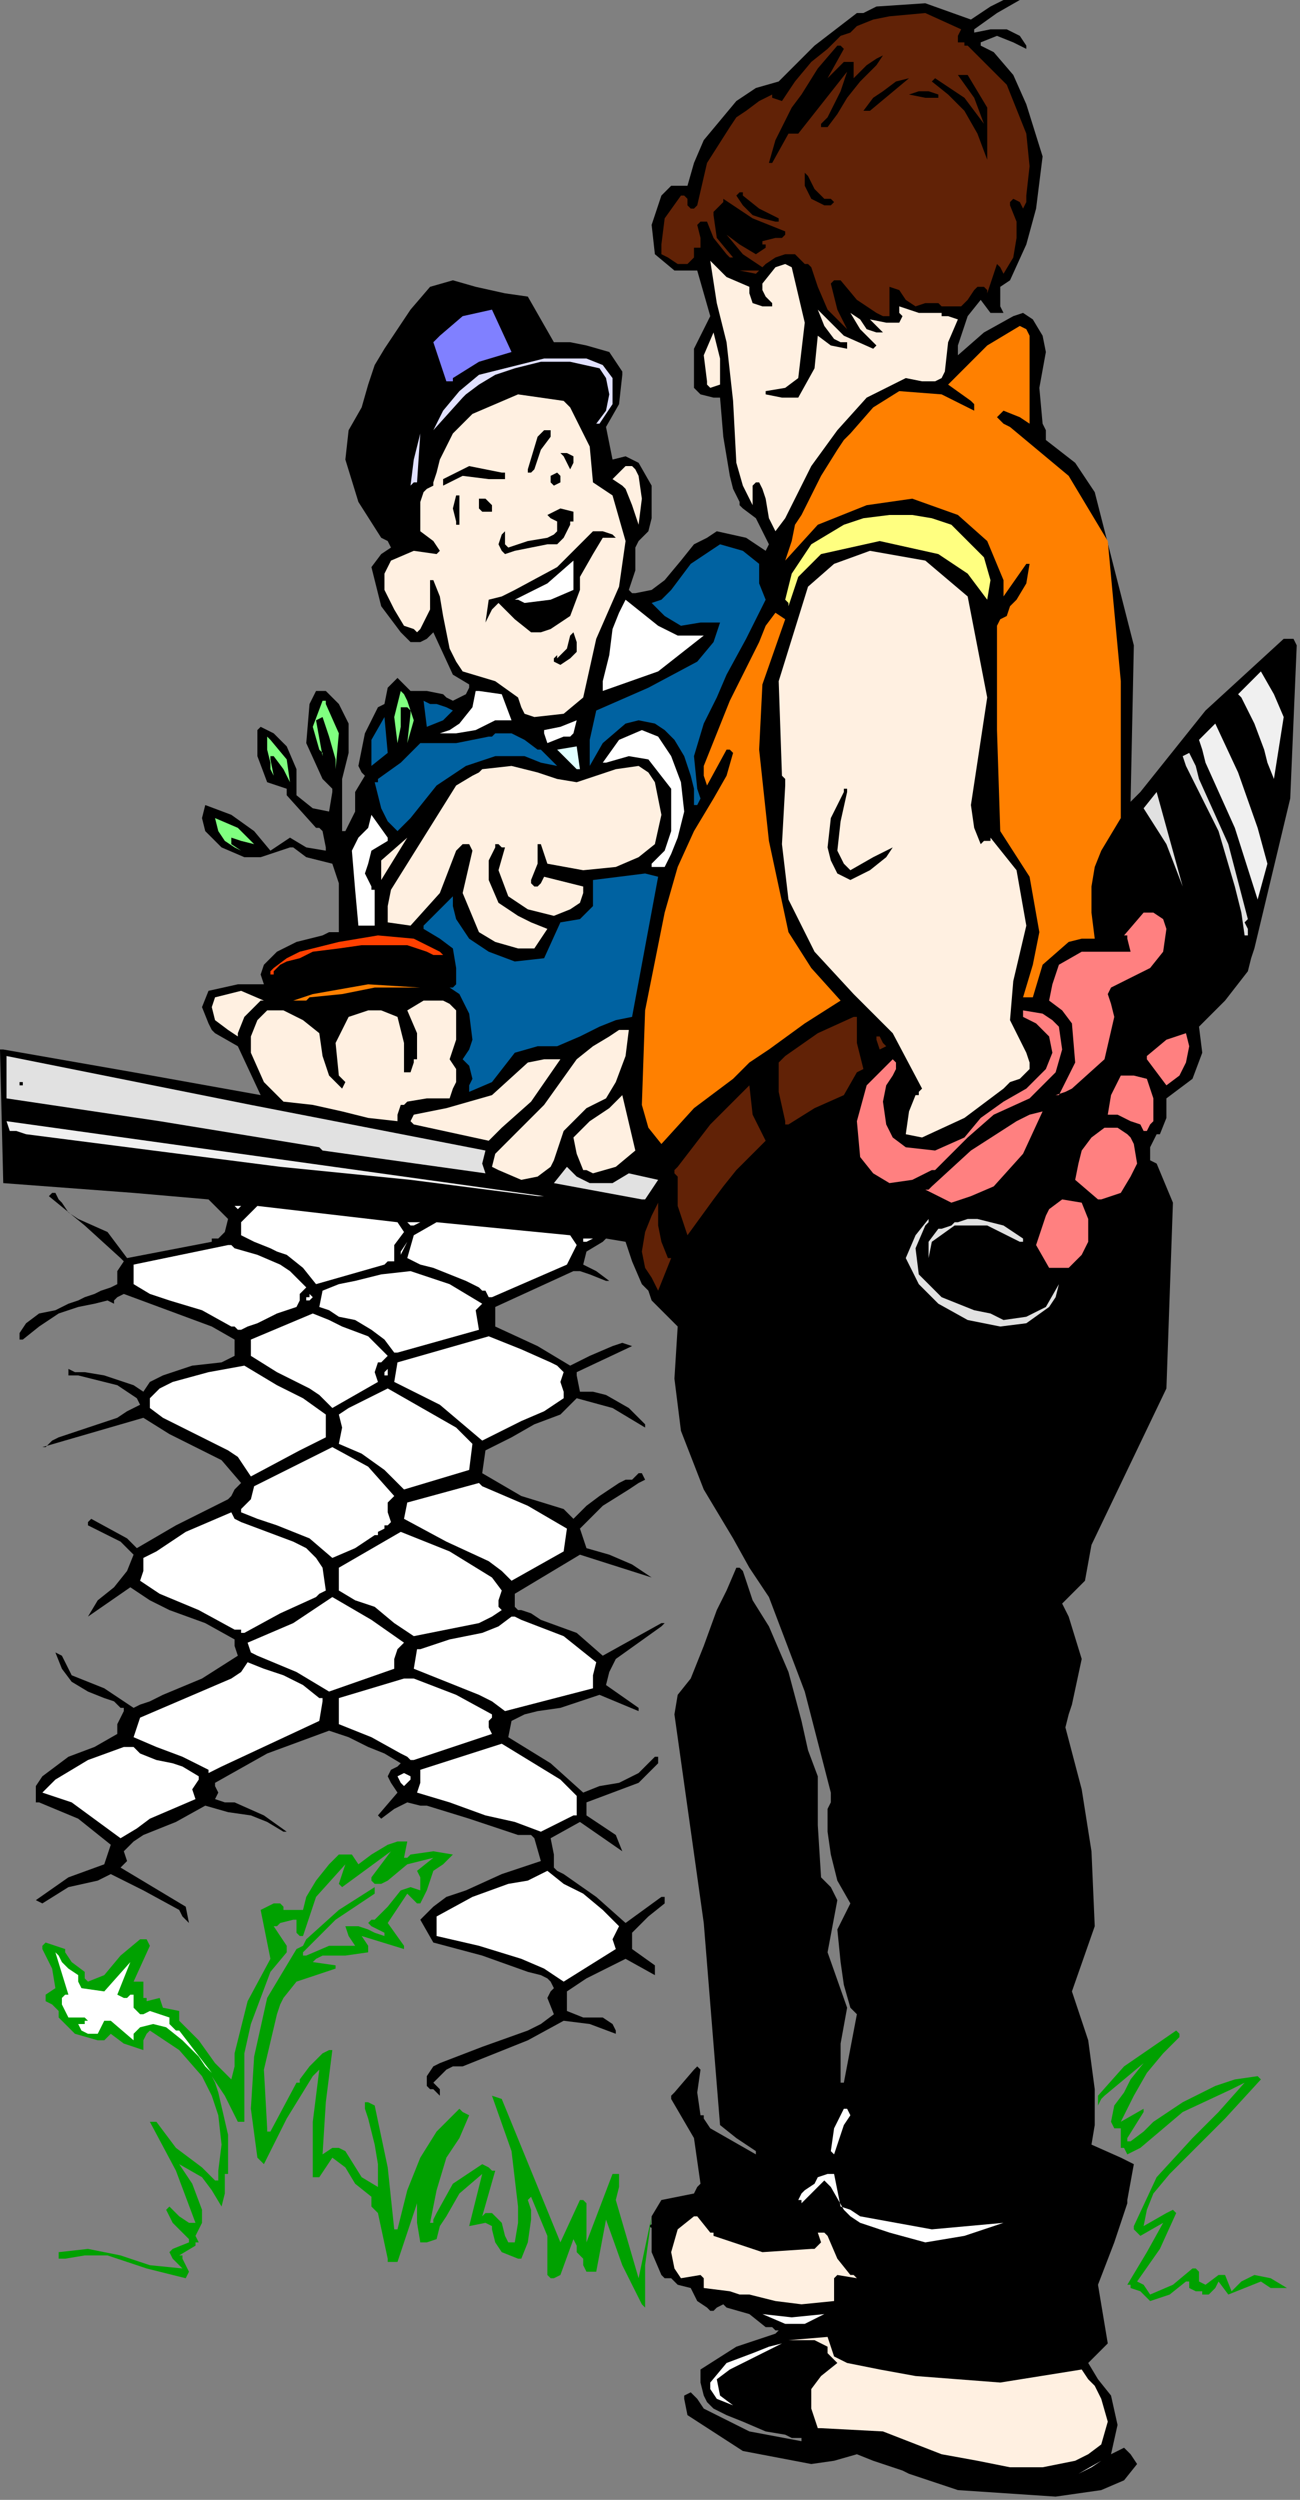 <?xml version="1.0" encoding="UTF-8" standalone="no"?>
<svg
   xmlns:dc="http://purl.org/dc/elements/1.1/"
   xmlns:cc="http://creativecommons.org/ns#"
   xmlns:rdf="http://www.w3.org/1999/02/22-rdf-syntax-ns#"
   xmlns:svg="http://www.w3.org/2000/svg"
   xmlns="http://www.w3.org/2000/svg"
   xmlns:sodipodi="http://sodipodi.sourceforge.net/DTD/sodipodi-0.dtd"
   xmlns:inkscape="http://www.inkscape.org/namespaces/inkscape"
   version="1.0"
   width="105.569mm"
   height="202.935mm"
   id="svg253"
   sodipodi:docname="LESUR041.WMF">
  <rect width="100%" height="100%" fill="#808080" stroke="none"/>
  <sodipodi:namedview
     pagecolor="#ffffff"
     bordercolor="#666666"
     borderopacity="1"
     objecttolerance="10"
     gridtolerance="10"
     guidetolerance="10"
     inkscape:pageopacity="0"
     inkscape:pageshadow="2"
     inkscape:window-width="640"
     inkscape:window-height="480"
     id="namedview255" />
  <defs
     id="defs3">
    <pattern
       id="WMFhbasepattern"
       patternUnits="userSpaceOnUse"
       width="6"
       height="6"
       x="0"
       y="0" />
  </defs>
  <path
     style="fill:none;stroke:none;"
     d="  M 0,771   L 0,771   L 0,771   L 0,771   z "
     id="path5" />
  <path
     style="fill:#000000;fill-rule:evenodd;fill-opacity:1;stroke:none;"
     d="  M 200,680   L 203,675   L 208,674   L 213,673   L 214,671   L 215,670   L 213,656   L 206,644   L 206,643   L 207,642   L 213,635   L 214,634   L 215,635   L 214,642   L 215,649   L 216,649   L 216,650   L 218,653   L 225,657   L 232,661   L 232,661   L 232,660   L 226,656   L 221,652   L 216,590   L 207,526   L 208,520   L 212,515   L 216,505   L 220,494   L 223,488   L 226,481   L 227,481   L 228,482   L 231,491   L 236,499   L 242,513   L 246,528   L 248,537   L 251,545   L 251,560   L 252,576   L 255,579   L 257,583   L 254,599   L 260,616   L 258,627   L 258,639   L 258,639   L 259,639   L 263,618   L 261,616   L 259,609   L 258,602   L 257,592   L 261,584   L 257,577   L 255,569   L 254,562   L 254,555   L 255,553   L 255,550   L 247,519   L 236,490   L 230,481   L 225,472   L 216,457   L 209,439   L 207,423   L 208,407   L 202,401   L 201,400   L 200,399   L 199,396   L 197,394   L 194,387   L 192,381   L 186,380   L 185,381   L 185,381   L 180,384   L 179,388   L 183,390   L 187,393   L 186,393   L 186,393   L 181,391   L 178,390   L 176,390   L 152,401   L 152,407   L 165,413   L 175,419   L 181,416   L 188,413   L 191,412   L 194,413   L 177,421   L 177,421   L 177,422   L 178,427   L 182,427   L 186,428   L 193,432   L 198,437   L 198,437   L 198,438   L 188,432   L 177,429   L 175,431   L 172,434   L 164,437   L 157,441   L 153,443   L 149,445   L 148,452   L 160,459   L 173,463   L 176,466   L 180,462   L 184,459   L 187,457   L 190,455   L 192,454   L 194,454   L 196,452   L 197,452   L 198,454   L 196,455   L 193,457   L 185,462   L 178,469   L 180,475   L 187,477   L 194,480   L 197,482   L 200,484   L 178,477   L 158,489   L 158,491   L 158,493   L 159,494   L 160,494   L 163,495   L 166,497   L 177,501   L 185,508   L 203,498   L 204,498   L 203,499   L 196,504   L 189,509   L 187,513   L 186,517   L 196,524   L 196,524   L 196,525   L 184,520   L 181,521   L 178,522   L 172,524   L 165,525   L 161,526   L 157,528   L 156,533   L 169,541   L 179,550   L 184,548   L 190,547   L 196,544   L 201,539   L 202,539   L 202,540   L 202,540   L 202,541   L 202,541   L 202,541   L 199,544   L 196,547   L 188,550   L 180,553   L 180,556   L 180,557   L 189,563   L 191,568   L 178,559   L 169,564   L 170,569   L 170,573   L 171,574   L 173,575   L 183,582   L 192,590   L 203,582   L 204,582   L 204,583   L 204,584   L 204,584   L 199,588   L 194,593   L 194,597   L 194,598   L 201,603   L 201,605   L 201,606   L 192,601   L 180,607   L 174,611   L 174,617   L 179,619   L 185,619   L 188,621   L 189,623   L 189,623   L 189,624   L 181,621   L 173,620   L 162,626   L 152,630   L 142,634   L 139,634   L 137,635   L 135,637   L 133,639   L 134,640   L 135,641   L 135,641   L 135,642   L 135,643   L 134,642   L 133,641   L 132,641   L 131,640   L 131,637   L 133,634   L 135,633   L 148,628   L 162,623   L 166,621   L 170,618   L 168,613   L 169,611   L 170,610   L 170,610   L 170,610   L 169,608   L 168,607   L 166,606   L 162,605   L 148,600   L 133,596   L 129,589   L 133,585   L 137,582   L 140,581   L 143,580   L 154,575   L 166,571   L 164,564   L 163,563   L 159,563   L 156,562   L 144,558   L 131,554   L 129,554   L 125,553   L 121,555   L 117,558   L 116,557   L 122,550   L 120,547   L 119,545   L 120,543   L 122,542   L 123,541   L 118,538   L 113,536   L 107,533   L 101,531   L 82,538   L 66,547   L 66,547   L 66,548   L 67,550   L 66,552   L 69,553   L 72,553   L 81,557   L 88,562   L 88,562   L 87,562   L 82,559   L 77,557   L 70,556   L 63,554   L 54,559   L 44,563   L 41,565   L 38,568   L 39,571   L 37,573   L 47,579   L 57,585   L 58,590   L 56,588   L 55,586   L 44,580   L 34,575   L 32,576   L 30,577   L 21,579   L 13,584   L 11,583   L 21,576   L 32,572   L 33,569   L 34,566   L 24,558   L 12,553   L 11,553   L 11,552   L 11,548   L 13,545   L 17,542   L 21,539   L 29,536   L 36,532   L 36,529   L 37,527   L 38,525   L 38,524   L 37,524   L 35,522   L 32,521   L 27,519   L 22,516   L 19,512   L 17,507   L 19,508   L 22,514   L 32,518   L 41,524   L 43,523   L 46,522   L 48,521   L 50,520   L 62,515   L 73,508   L 72,505   L 72,504   L 72,503   L 63,498   L 52,494   L 46,491   L 40,487   L 27,496   L 30,491   L 35,487   L 39,482   L 41,477   L 39,475   L 37,473   L 27,468   L 27,467   L 28,466   L 39,472   L 41,474   L 42,475   L 54,468   L 70,460   L 71,459   L 72,457   L 73,456   L 74,455   L 68,448   L 60,444   L 52,440   L 44,435   L 13,444   L 14,444   L 14,444   L 16,442   L 18,441   L 27,438   L 36,435   L 39,433   L 43,431   L 42,429   L 36,425   L 28,423   L 24,422   L 21,422   L 21,421   L 20,421   L 21,421   L 21,420   L 23,421   L 26,421   L 32,422   L 38,424   L 41,425   L 44,427   L 46,424   L 50,422   L 59,419   L 68,418   L 70,417   L 72,416   L 72,411   L 65,407   L 38,397   L 36,398   L 35,399   L 35,400   L 33,399   L 29,400   L 24,401   L 21,402   L 18,403   L 12,407   L 7,411   L 6,411   L 6,411   L 6,410   L 6,409   L 8,406   L 12,403   L 17,402   L 21,400   L 24,399   L 26,398   L 29,397   L 31,396   L 34,395   L 36,394   L 36,390   L 38,387   L 37,386   L 37,386   L 26,376   L 15,367   L 16,366   L 16,366   L 17,366   L 17,366   L 18,368   L 19,369   L 21,372   L 24,374   L 33,378   L 39,386   L 65,381   L 65,381   L 65,380   L 66,380   L 67,380   L 67,380   L 68,379   L 69,378   L 70,374   L 66,370   L 66,370   L 65,369   L 65,369   L 64,368   L 41,366   L 1,363   L 0,322   L 0,322   L 1,322   L 41,329   L 80,336   L 73,321   L 66,317   L 65,316   L 64,314   L 62,309   L 64,304   L 73,302   L 81,302   L 80,299   L 81,296   L 85,292   L 91,289   L 95,288   L 99,287   L 101,286   L 104,286   L 104,278   L 104,271   L 103,268   L 102,265   L 94,263   L 90,260   L 89,260   L 89,260   L 80,263   L 80,263   L 80,263   L 77,263   L 75,263   L 68,260   L 63,255   L 62,251   L 63,247   L 71,250   L 78,255   L 83,261   L 89,257   L 94,260   L 100,261   L 100,260   L 100,260   L 99,255   L 98,254   L 97,254   L 88,244   L 88,243   L 88,242   L 85,241   L 82,240   L 79,232   L 79,224   L 79,224   L 80,223   L 84,225   L 88,229   L 91,236   L 91,244   L 96,248   L 101,249   L 102,243   L 102,242   L 101,241   L 100,240   L 99,239   L 94,228   L 95,216   L 96,214   L 97,212   L 98,212   L 100,212   L 104,216   L 107,222   L 107,231   L 105,239   L 105,255   L 105,255   L 106,255   L 109,249   L 109,243   L 112,238   L 111,237   L 110,235   L 112,225   L 116,217   L 118,216   L 118,216   L 119,211   L 122,208   L 122,208   L 122,208   L 126,212   L 131,212   L 136,213   L 137,214   L 139,215   L 143,213   L 144,211   L 144,210   L 144,210   L 139,207   L 133,194   L 131,196   L 129,197   L 126,197   L 125,196   L 123,194   L 117,186   L 114,174   L 117,170   L 120,168   L 119,166   L 117,165   L 110,154   L 106,141   L 107,132   L 111,125   L 113,118   L 115,112   L 118,107   L 122,101   L 124,98   L 126,95   L 132,88   L 139,86   L 146,88   L 155,90   L 162,91   L 170,105   L 175,105   L 180,106   L 187,108   L 191,114   L 191,114   L 191,115   L 190,124   L 186,131   L 187,136   L 188,141   L 192,140   L 196,142   L 200,149   L 200,159   L 199,163   L 196,166   L 195,168   L 195,175   L 193,181   L 194,182   L 195,182   L 200,181   L 204,178   L 209,172   L 213,167   L 217,165   L 220,163   L 229,165   L 235,169   L 236,167   L 232,159   L 228,156   L 227,155   L 227,154   L 225,150   L 224,146   L 222,134   L 221,122   L 220,122   L 219,122   L 215,121   L 213,119   L 213,107   L 218,97   L 214,83   L 207,83   L 201,78   L 200,69   L 203,60   L 206,57   L 211,57   L 213,50   L 216,43   L 221,37   L 226,31   L 232,27   L 239,25   L 250,14   L 263,4   L 264,4   L 265,4   L 267,3   L 269,2   L 284,1   L 298,6   L 301,4   L 304,2   L 308,0   L 313,0   L 306,4   L 299,9   L 299,10   L 299,10   L 304,9   L 309,9   L 313,11   L 315,14   L 315,15   L 315,15   L 313,14   L 311,13   L 306,11   L 301,13   L 301,13   L 301,14   L 303,15   L 305,16   L 311,23   L 315,32   L 320,48   L 318,64   L 315,75   L 310,86   L 307,88   L 307,88   L 307,89   L 307,94   L 308,96   L 308,96   L 307,96   L 304,96   L 301,92   L 301,92   L 301,92   L 297,97   L 295,103   L 294,106   L 294,109   L 302,102   L 311,97   L 314,96   L 317,98   L 320,103   L 321,108   L 319,119   L 320,130   L 321,132   L 321,135   L 330,142   L 336,151   L 348,198   L 347,246   L 350,243   L 370,218   L 394,196   L 397,196   L 398,198   L 396,245   L 385,291   L 384,294   L 383,298   L 376,307   L 368,315   L 369,323   L 366,331   L 358,337   L 358,343   L 356,348   L 355,348   L 355,348   L 353,352   L 353,356   L 355,357   L 360,369   L 358,426   L 335,474   L 333,485   L 326,492   L 327,494   L 328,496   L 332,509   L 329,523   L 328,526   L 327,530   L 332,549   L 335,568   L 336,591   L 329,611   L 334,626   L 336,641   L 336,643   L 336,645   L 336,652   L 335,658   L 344,662   L 346,663   L 348,664   L 346,675   L 346,675   L 346,676   L 342,688   L 337,701   L 340,719   L 334,725   L 337,730   L 341,735   L 343,744   L 341,753   L 345,751   L 347,753   L 349,756   L 345,761   L 338,764   L 324,766   L 309,765   L 294,764   L 279,759   L 277,758   L 274,757   L 268,755   L 263,753   L 256,755   L 249,756   L 228,752   L 211,741   L 210,736   L 210,735   L 212,734   L 214,736   L 216,739   L 230,746   L 246,749   L 246,748   L 245,748   L 243,748   L 241,747   L 235,746   L 228,743   L 223,741   L 219,739   L 217,737   L 216,735   L 215,731   L 215,727   L 226,720   L 238,716   L 239,715   L 238,715   L 237,714   L 235,714   L 230,710   L 223,708   L 222,707   L 220,708   L 220,708   L 219,709   L 218,709   L 217,708   L 214,706   L 213,704   L 212,702   L 208,701   L 206,699   L 204,699   L 203,698   L 200,691   L 200,680  z "
     id="path7" />
  <path
     style="fill:#00a100;fill-rule:evenodd;fill-opacity:1;stroke:none;"
     d="  M 200,680   L 198,695   L 198,707   L 198,707   L 198,708   L 197,707   L 197,707   L 191,695   L 186,681   L 186,681   L 186,681   L 183,697   L 181,697   L 180,697   L 179,695   L 179,694   L 179,693   L 179,693   L 177,691   L 177,689   L 176,687   L 172,698   L 170,699   L 169,699   L 168,698   L 168,686   L 163,674   L 163,674   L 162,675   L 163,678   L 163,681   L 162,688   L 160,693   L 159,693   L 159,693   L 154,691   L 152,688   L 151,684   L 151,683   L 149,682   L 144,683   L 146,675   L 148,667   L 141,673   L 137,680   L 135,683   L 134,687   L 131,688   L 129,688   L 128,682   L 128,676   L 124,688   L 122,694   L 120,694   L 119,694   L 119,693   L 116,679   L 115,678   L 114,677   L 114,674   L 109,670   L 106,665   L 102,662   L 98,668   L 97,668   L 96,668   L 96,651   L 98,635   L 97,636   L 96,637   L 88,650   L 81,664   L 80,663   L 79,662   L 77,647   L 78,631   L 82,613   L 91,598   L 93,597   L 94,595   L 104,586   L 115,579   L 115,580   L 116,580   L 115,580   L 115,581   L 103,589   L 93,599   L 93,600   L 94,600   L 101,597   L 109,597   L 109,597   L 109,597   L 107,594   L 106,591   L 106,591   L 107,591   L 110,591   L 113,592   L 115,593   L 118,594   L 118,593   L 118,593   L 114,591   L 113,590   L 113,590   L 114,589   L 114,589   L 115,589   L 116,588   L 119,585   L 123,580   L 126,579   L 129,580   L 129,577   L 129,576   L 128,574   L 133,570   L 125,572   L 119,577   L 117,578   L 115,578   L 114,577   L 114,576   L 120,568   L 105,579   L 104,578   L 104,578   L 106,572   L 106,572   L 106,572   L 97,582   L 93,594   L 92,594   L 91,593   L 91,590   L 91,589   L 90,589   L 86,590   L 85,591   L 84,591   L 88,597   L 88,598   L 88,599   L 83,605   L 80,613   L 77,621   L 75,630   L 75,641   L 75,651   L 74,651   L 73,651   L 69,643   L 65,637   L 65,637   L 65,637   L 66,639   L 67,642   L 70,655   L 70,667   L 69,667   L 69,668   L 69,673   L 68,677   L 68,677   L 68,677   L 65,672   L 62,668   L 55,664   L 59,670   L 62,678   L 62,682   L 60,686   L 61,688   L 60,688   L 60,689   L 55,692   L 56,692   L 56,693   L 57,695   L 58,697   L 57,699   L 45,696   L 33,692   L 26,692   L 20,693   L 19,693   L 18,693   L 18,691   L 27,690   L 37,692   L 46,695   L 56,696   L 56,696   L 56,696   L 55,695   L 55,695   L 53,693   L 52,691   L 53,690   L 58,688   L 58,687   L 58,687   L 57,686   L 57,686   L 53,682   L 51,678   L 52,677   L 52,677   L 55,680   L 58,682   L 60,682   L 60,682   L 54,666   L 46,651   L 46,651   L 46,651   L 47,651   L 48,651   L 54,659   L 62,665   L 64,667   L 66,669   L 67,669   L 67,669   L 67,666   L 68,658   L 67,649   L 65,643   L 62,637   L 55,629   L 46,623   L 45,624   L 44,626   L 44,627   L 44,628   L 44,628   L 44,629   L 38,627   L 34,624   L 33,625   L 32,626   L 30,626   L 23,624   L 18,619   L 18,617   L 16,615   L 14,614   L 14,613   L 14,612   L 17,610   L 16,604   L 13,598   L 13,597   L 14,596   L 20,598   L 20,598   L 20,599   L 22,602   L 26,605   L 26,607   L 27,608   L 32,606   L 37,600   L 43,595   L 45,595   L 46,597   L 41,608   L 42,608   L 44,608   L 44,613   L 45,613   L 45,614   L 49,613   L 50,616   L 55,617   L 55,620   L 58,623   L 61,626   L 66,633   L 71,638   L 72,634   L 72,630   L 76,614   L 83,601   L 80,586   L 82,585   L 84,584   L 85,584   L 86,584   L 87,585   L 87,586   L 88,586   L 93,586   L 94,582   L 97,577   L 101,572   L 104,569   L 108,569   L 110,572   L 114,569   L 119,566   L 122,565   L 125,565   L 124,570   L 125,570   L 126,569   L 133,568   L 139,569   L 136,572   L 133,574   L 132,577   L 131,580   L 130,582   L 129,584   L 128,584   L 127,583   L 126,582   L 125,581   L 119,590   L 124,597   L 124,598   L 124,598   L 111,594   L 111,594   L 111,594   L 113,597   L 113,598   L 113,599   L 106,600   L 99,600   L 97,601   L 96,602   L 103,603   L 103,604   L 97,606   L 91,608   L 87,613   L 86,615   L 85,618   L 81,635   L 82,653   L 82,654   L 83,654   L 91,639   L 92,639   L 92,638   L 95,634   L 99,630   L 101,629   L 102,629   L 100,645   L 99,661   L 102,659   L 104,659   L 106,660   L 111,668   L 116,671   L 116,671   L 116,670   L 116,664   L 115,658   L 114,654   L 113,650   L 112,647   L 112,645   L 113,645   L 113,645   L 115,646   L 119,665   L 121,684   L 121,684   L 122,684   L 125,672   L 129,662   L 134,654   L 141,647   L 142,648   L 144,649   L 141,656   L 137,662   L 134,672   L 132,682   L 132,682   L 133,682   L 133,681   L 134,679   L 139,670   L 148,664   L 150,665   L 151,666   L 152,666   L 152,666   L 148,680   L 149,679   L 150,679   L 150,679   L 151,679   L 154,682   L 155,686   L 156,688   L 157,688   L 157,688   L 158,688   L 159,682   L 159,677   L 157,660   L 151,643   L 154,644   L 172,688   L 178,675   L 179,675   L 179,675   L 180,676   L 180,677   L 180,688   L 180,688   L 180,688   L 188,667   L 189,667   L 190,667   L 190,669   L 190,670   L 190,671   L 190,671   L 189,675   L 196,699   L 200,680  z "
     id="path9" />
  <path
     style="fill:none;stroke:#000000;stroke-width:1px;stroke-linecap:round;stroke-linejoin:round;stroke-miterlimit:4;stroke-dasharray:none;stroke-opacity:1;"
     d="  M 200,683   L 200,683   L 200,683  "
     id="path11" />
  <path
     style="fill:#00a100;fill-rule:evenodd;fill-opacity:1;stroke:none;"
     d="  M 346,661   L 345,659   L 344,659   L 344,658   L 344,653   L 342,653   L 341,651   L 342,646   L 345,642   L 347,638   L 351,633   L 345,638   L 339,643   L 338,644   L 337,646   L 337,643   L 345,634   L 361,623   L 362,624   L 362,625   L 357,630   L 352,636   L 348,643   L 344,651   L 351,647   L 351,647   L 351,648   L 351,648   L 351,648   L 346,656   L 346,657   L 347,657   L 351,654   L 354,651   L 363,645   L 373,640   L 379,638   L 386,637   L 387,638   L 376,650   L 364,662   L 359,667   L 354,673   L 352,678   L 351,683   L 358,679   L 360,678   L 361,679   L 356,690   L 349,700   L 351,701   L 353,704   L 360,701   L 366,696   L 367,696   L 368,697   L 368,700   L 370,701   L 374,698   L 375,698   L 376,698   L 378,703   L 381,700   L 385,698   L 390,699   L 395,702   L 395,702   L 394,702   L 390,702   L 387,700   L 382,702   L 377,704   L 374,700   L 373,702   L 371,704   L 369,704   L 369,703   L 369,703   L 367,703   L 365,702   L 365,700   L 364,700   L 364,700   L 359,704   L 353,706   L 352,705   L 350,703   L 347,702   L 347,701   L 346,701   L 352,691   L 357,682   L 350,686   L 348,684   L 348,684   L 348,683   L 355,668   L 366,656   L 374,648   L 382,639   L 380,640   L 378,641   L 363,648   L 350,659   L 348,660   L 346,661  z "
     id="path13" />
  <path
     style="fill:#ffffff;fill-rule:evenodd;fill-opacity:1;stroke:none;"
     d="  M 331,759   L 335,757   L 338,755   L 331,759   L 331,759  z "
     id="path15" />
  <path
     style="fill:#fff0e1;fill-rule:evenodd;fill-opacity:1;stroke:none;"
     d="  M 310,757   L 320,757   L 330,755   L 334,753   L 338,750   L 340,743   L 338,736   L 337,734   L 336,732   L 334,730   L 332,727   L 307,731   L 281,729   L 270,727   L 260,725   L 258,724   L 256,723   L 255,720   L 254,717   L 242,718   L 250,718   L 252,719   L 254,720   L 254,722   L 257,725   L 257,725   L 257,725   L 252,729   L 249,733   L 249,739   L 251,745   L 252,745   L 252,745   L 271,746   L 289,753   L 300,755   L 310,757  z "
     id="path17" />
  <path
     style="fill:#ffffff;fill-rule:evenodd;fill-opacity:1;stroke:none;"
     d="  M 281,754   L 273,751   L 281,754  z "
     id="path19" />
  <path
     style="fill:#ffffff;fill-rule:evenodd;fill-opacity:1;stroke:none;"
     d="  M 225,738   L 221,735   L 220,730   L 224,727   L 228,725   L 234,722   L 240,719   L 236,720   L 231,722   L 223,725   L 218,731   L 218,732   L 218,733   L 220,736   L 225,738  z "
     id="path21" />
  <path
     style="fill:#ffffff;fill-rule:evenodd;fill-opacity:1;stroke:none;"
     d="  M 241,713   L 247,713   L 253,710   L 243,711   L 234,710   L 241,713  z "
     id="path23" />
  <path
     style="fill:#fff0e1;fill-rule:evenodd;fill-opacity:1;stroke:none;"
     d="  M 246,707   L 256,706   L 256,700   L 256,699   L 257,698   L 263,699   L 262,698   L 261,698   L 257,693   L 254,686   L 253,685   L 251,685   L 252,688   L 251,689   L 250,690   L 249,690   L 249,690   L 234,691   L 219,686   L 219,685   L 218,685   L 214,680   L 214,680   L 213,680   L 208,684   L 206,691   L 207,696   L 209,699   L 215,698   L 216,699   L 216,700   L 216,701   L 216,702   L 224,703   L 227,704   L 230,704   L 238,706   L 246,707  z "
     id="path25" />
  <path
     style="fill:#ffffff;fill-rule:evenodd;fill-opacity:1;stroke:none;"
     d="  M 284,688   L 296,686   L 308,682   L 286,684   L 264,680   L 261,678   L 258,677   L 256,667   L 254,667   L 251,668   L 250,670   L 247,672   L 246,673   L 245,675   L 246,675   L 246,676   L 253,669   L 254,670   L 255,671   L 259,678   L 261,680   L 264,682   L 273,685   L 284,688  z "
     id="path27" />
  <path
     style="fill:#ffffff;fill-rule:evenodd;fill-opacity:1;stroke:none;"
     d="  M 129,675   L 132,665   L 129,675  z "
     id="path29" />
  <path
     style="fill:#ffffff;fill-rule:evenodd;fill-opacity:1;stroke:none;"
     d="  M 256,661   L 257,658   L 258,655   L 259,652   L 261,649   L 260,647   L 259,647   L 259,647   L 256,653   L 255,660   L 256,661   L 256,661  z "
     id="path31" />
  <path
     style="fill:#ffffff;fill-rule:evenodd;fill-opacity:1;stroke:none;"
     d="  M 65,636   L 55,623   L 54,623   L 54,623   L 53,622   L 52,621   L 52,619   L 46,617   L 44,618   L 44,618   L 43,618   L 42,617   L 41,616   L 41,612   L 40,612   L 39,613   L 38,613   L 36,612   L 40,602   L 32,611   L 25,610   L 24,608   L 24,606   L 21,604   L 19,602   L 18,600   L 17,599   L 17,599   L 17,599   L 21,612   L 20,612   L 20,612   L 19,613   L 19,615   L 21,619   L 26,619   L 26,619   L 27,620   L 26,620   L 26,621   L 25,621   L 24,621   L 25,623   L 27,624   L 29,624   L 30,624   L 32,620   L 33,620   L 34,620   L 41,626   L 41,624   L 43,622   L 47,621   L 51,622   L 56,626   L 61,631   L 63,634   L 65,636   L 65,636  z "
     id="path33" />
  <path
     style="fill:#ffffff;fill-rule:evenodd;fill-opacity:1;stroke:none;"
     d="  M 173,608   L 189,598   L 188,595   L 190,591   L 190,591   L 190,591   L 185,586   L 179,581   L 173,578   L 168,574   L 162,577   L 156,578   L 145,582   L 134,588   L 134,591   L 134,593   L 134,593   L 134,594   L 147,597   L 160,601   L 167,604   L 173,608  z "
     id="path35" />
  <path
     style="fill:#ffffff;fill-rule:evenodd;fill-opacity:1;stroke:none;"
     d="  M 37,564   L 42,561   L 46,558   L 53,555   L 60,552   L 59,549   L 61,546   L 61,546   L 61,545   L 56,542   L 53,541   L 48,540   L 43,538   L 41,536   L 38,536   L 27,540   L 17,546   L 15,548   L 13,550   L 22,553   L 37,564   L 37,564  z "
     id="path37" />
  <path
     style="fill:#ffffff;fill-rule:evenodd;fill-opacity:1;stroke:none;"
     d="  M 166,562   L 176,557   L 176,557   L 177,557   L 177,551   L 172,546   L 154,535   L 129,543   L 129,547   L 128,550   L 138,553   L 149,557   L 158,559   L 166,562  z "
     id="path39" />
  <path
     style="fill:#ffffff;fill-rule:evenodd;fill-opacity:1;stroke:none;"
     d="  M 124,548   L 125,547   L 126,546   L 126,545   L 124,544   L 122,545   L 123,547   L 124,548   L 124,548   L 124,548  z "
     id="path41" />
  <path
     style="fill:#ffffff;fill-rule:evenodd;fill-opacity:1;stroke:none;"
     d="  M 64,544   L 66,543   L 68,542   L 83,535   L 98,528   L 99,522   L 99,521   L 98,521   L 93,517   L 87,514   L 81,512   L 76,510   L 74,513   L 71,515   L 64,518   L 57,521   L 50,524   L 43,527   L 41,533   L 48,536   L 56,539   L 60,541   L 64,543   L 64,543   L 64,544  z "
     id="path43" />
  <path
     style="fill:#ffffff;fill-rule:evenodd;fill-opacity:1;stroke:none;"
     d="  M 127,540   L 151,532   L 150,530   L 150,528   L 151,527   L 151,526   L 140,520   L 127,515   L 125,515   L 124,515   L 104,521   L 104,529   L 114,533   L 123,538   L 125,539   L 126,540   L 126,540   L 127,540  z "
     id="path45" />
  <path
     style="fill:#ffffff;fill-rule:evenodd;fill-opacity:1;stroke:none;"
     d="  M 153,530   L 153,530   L 153,529   L 153,530   L 153,530   L 153,530  z "
     id="path47" />
  <path
     style="fill:#ffffff;fill-rule:evenodd;fill-opacity:1;stroke:none;"
     d="  M 155,525   L 182,518   L 182,514   L 183,510   L 173,502   L 160,497   L 158,496   L 157,496   L 153,499   L 148,501   L 138,503   L 129,506   L 128,506   L 128,506   L 127,512   L 137,516   L 147,520   L 151,522   L 155,525   L 155,525  z "
     id="path49" />
  <path
     style="fill:#ffffff;fill-rule:evenodd;fill-opacity:1;stroke:none;"
     d="  M 101,519   L 121,512   L 121,509   L 122,506   L 123,505   L 124,504   L 114,497   L 102,490   L 90,498   L 76,504   L 77,507   L 79,508   L 91,513   L 101,519  z "
     id="path51" />
  <path
     style="fill:#ffffff;fill-rule:evenodd;fill-opacity:1;stroke:none;"
     d="  M 185,515   L 185,514   L 185,514   L 185,514   L 185,515  z "
     id="path53" />
  <path
     style="fill:#ffffff;fill-rule:evenodd;fill-opacity:1;stroke:none;"
     d="  M 124,509   L 124,509   L 124,509   L 124,509   L 124,509  z "
     id="path55" />
  <path
     style="fill:#ffffff;fill-rule:evenodd;fill-opacity:1;stroke:none;"
     d="  M 127,502   L 137,500   L 147,498   L 151,496   L 154,494   L 154,494   L 153,493   L 153,491   L 154,488   L 151,484   L 138,476   L 128,472   L 123,470   L 104,481   L 104,488   L 109,491   L 115,493   L 121,498   L 127,502  z "
     id="path57" />
  <path
     style="fill:#ffffff;fill-rule:evenodd;fill-opacity:1;stroke:none;"
     d="  M 74,501   L 74,501   L 75,501   L 86,495   L 97,490   L 98,489   L 100,488   L 99,481   L 97,478   L 94,475   L 90,473   L 82,470   L 74,467   L 72,466   L 71,464   L 64,467   L 57,470   L 54,472   L 51,474   L 48,476   L 44,478   L 44,482   L 43,485   L 46,487   L 49,489   L 61,494   L 72,500   L 74,500   L 74,501  z "
     id="path59" />
  <path
     style="fill:#ffffff;fill-rule:evenodd;fill-opacity:1;stroke:none;"
     d="  M 157,485   L 173,476   L 174,469   L 162,462   L 148,456   L 147,455   L 147,455   L 125,461   L 124,466   L 137,473   L 150,479   L 154,482   L 157,485  z "
     id="path61" />
  <path
     style="fill:#ffffff;fill-rule:evenodd;fill-opacity:1;stroke:none;"
     d="  M 102,478   L 109,475   L 115,471   L 116,471   L 116,470   L 118,469   L 118,468   L 119,468   L 120,467   L 120,467   L 119,464   L 119,461   L 120,460   L 121,459   L 113,450   L 102,444   L 78,456   L 77,460   L 74,463   L 74,463   L 74,464   L 79,466   L 85,468   L 95,472   L 102,478   L 102,478  z "
     id="path63" />
  <path
     style="fill:#ffffff;fill-rule:evenodd;fill-opacity:1;stroke:none;"
     d="  M 122,463   L 122,463   L 122,462   L 122,463   L 122,463  z "
     id="path65" />
  <path
     style="fill:#ffffff;fill-rule:evenodd;fill-opacity:1;stroke:none;"
     d="  M 124,457   L 144,451   L 145,443   L 140,438   L 119,426   L 107,432   L 104,434   L 105,438   L 104,443   L 111,446   L 118,451   L 121,454   L 124,457   L 124,457   L 124,457  z "
     id="path67" />
  <path
     style="fill:#ffffff;fill-rule:evenodd;fill-opacity:1;stroke:none;"
     d="  M 77,453   L 92,445   L 100,441   L 100,434   L 93,429   L 85,425   L 80,422   L 75,419   L 64,421   L 53,424   L 49,426   L 46,429   L 46,431   L 46,432   L 50,435   L 54,437   L 60,440   L 66,443   L 70,445   L 73,447   L 75,450   L 77,453   L 77,453   L 77,453  z "
     id="path69" />
  <path
     style="fill:#ffffff;fill-rule:evenodd;fill-opacity:1;stroke:none;"
     d="  M 148,442   L 154,439   L 160,436   L 167,433   L 173,429   L 173,428   L 173,427   L 172,424   L 173,421   L 171,419   L 169,418   L 160,414   L 150,410   L 122,418   L 121,424   L 135,431   L 148,442   L 148,442  z "
     id="path71" />
  <path
     style="fill:#ffffff;fill-rule:evenodd;fill-opacity:1;stroke:none;"
     d="  M 102,439   L 102,438   L 102,438   L 102,438   L 102,439  z "
     id="path73" />
  <path
     style="fill:#ffffff;fill-rule:evenodd;fill-opacity:1;stroke:none;"
     d="  M 102,432   L 116,424   L 115,421   L 116,418   L 117,418   L 118,417   L 118,417   L 119,416   L 113,410   L 105,407   L 101,405   L 96,403   L 77,411   L 77,416   L 85,421   L 95,426   L 98,428   L 100,430   L 102,432   L 102,432  z "
     id="path75" />
  <path
     style="fill:#ffffff;fill-rule:evenodd;fill-opacity:1;stroke:none;"
     d="  M 119,422   L 119,420   L 118,421   L 118,422   L 119,422  z "
     id="path77" />
  <path
     style="fill:#ffffff;fill-rule:evenodd;fill-opacity:1;stroke:none;"
     d="  M 122,415   L 147,408   L 146,402   L 148,400   L 148,400   L 148,400   L 138,394   L 126,390   L 117,391   L 109,393   L 104,394   L 99,396   L 98,401   L 101,402   L 104,404   L 109,405   L 114,408   L 118,411   L 121,415   L 121,415   L 122,415  z "
     id="path79" />
  <path
     style="fill:#ffffff;fill-rule:evenodd;fill-opacity:1;stroke:none;"
     d="  M 74,408   L 76,407   L 79,406   L 85,403   L 91,401   L 92,399   L 92,397   L 93,396   L 94,395   L 92,393   L 89,390   L 86,388   L 79,385   L 72,383   L 71,382   L 70,382   L 41,388   L 41,394   L 46,397   L 52,399   L 62,402   L 71,407   L 72,407   L 73,408   L 74,408  z "
     id="path81" />
  <path
     style="fill:#e1e1e1;fill-rule:evenodd;fill-opacity:1;stroke:none;"
     d="  M 307,407   L 315,406   L 322,401   L 324,398   L 325,394   L 321,401   L 315,404   L 308,405   L 304,403   L 299,402   L 289,398   L 282,391   L 281,383   L 284,376   L 285,375   L 285,374   L 281,379   L 278,386   L 282,394   L 288,400   L 297,405   L 307,407  z "
     id="path83" />
  <path
     style="fill:#ffffff;fill-rule:evenodd;fill-opacity:1;stroke:none;"
     d="  M 150,405   L 150,403   L 150,404   L 150,405   L 150,405   L 150,406   L 150,405  z "
     id="path85" />
  <path
     style="fill:#ffffff;fill-rule:evenodd;fill-opacity:1;stroke:none;"
     d="  M 95,399   L 95,399   L 96,398   L 96,398   L 95,397   L 95,398   L 94,398   L 94,399   L 95,399   L 95,399   L 95,399  z "
     id="path87" />
  <path
     style="fill:#ffffff;fill-rule:evenodd;fill-opacity:1;stroke:none;"
     d="  M 151,398   L 174,388   L 177,382   L 175,379   L 134,375   L 127,379   L 125,386   L 129,388   L 133,389   L 138,391   L 143,393   L 145,394   L 147,395   L 148,396   L 149,396   L 150,398   L 151,398   L 151,398  z "
     id="path89" />
  <path
     style="fill:#612206;fill-rule:evenodd;fill-opacity:1;stroke:none;"
     d="  M 202,396   L 206,386   L 206,386   L 205,386   L 203,381   L 202,376   L 202,373   L 202,369   L 200,373   L 198,378   L 197,384   L 198,389   L 200,392   L 202,396   L 202,396  z "
     id="path91" />
  <path
     style="fill:#ffffff;fill-rule:evenodd;fill-opacity:1;stroke:none;"
     d="  M 97,394   L 118,388   L 119,387   L 121,387   L 121,382   L 124,378   L 122,375   L 79,370   L 74,375   L 74,379   L 78,381   L 83,383   L 85,384   L 88,385   L 93,389   L 97,394  z "
     id="path93" />
  <path
     style="fill:#ff8080;fill-rule:evenodd;fill-opacity:1;stroke:none;"
     d="  M 323,389   L 326,389   L 328,389   L 332,385   L 334,381   L 334,374   L 332,369   L 326,368   L 322,371   L 321,373   L 320,376   L 319,379   L 318,382   L 322,389   L 323,389   L 323,389  z "
     id="path95" />
  <path
     style="fill:#e1e1e1;fill-rule:evenodd;fill-opacity:1;stroke:none;"
     d="  M 285,386   L 286,381   L 293,376   L 303,376   L 309,379   L 313,381   L 313,381   L 313,381   L 314,381   L 314,380   L 308,376   L 300,374   L 297,374   L 294,375   L 293,375   L 292,376   L 289,377   L 289,377   L 288,377   L 285,381   L 285,386  z "
     id="path97" />
  <path
     style="fill:#ffffff;fill-rule:evenodd;fill-opacity:1;stroke:none;"
     d="  M 123,385   L 124,383   L 125,381   L 123,384   L 123,384   L 123,385  z "
     id="path99" />
  <path
     style="fill:#ffffff;fill-rule:evenodd;fill-opacity:1;stroke:none;"
     d="  M 180,381   L 182,380   L 180,380   L 179,380   L 179,380   L 179,381   L 180,381   L 180,381  z "
     id="path101" />
  <path
     style="fill:#612206;fill-rule:evenodd;fill-opacity:1;stroke:none;"
     d="  M 211,379   L 219,368   L 222,364   L 226,359   L 228,357   L 235,350   L 231,342   L 230,333   L 218,345   L 208,358   L 207,359   L 207,360   L 207,360   L 208,361   L 208,370   L 211,379  z "
     id="path103" />
  <path
     style="fill:#ffffff;fill-rule:evenodd;fill-opacity:1;stroke:none;"
     d="  M 127,376   L 129,375   L 127,375   L 125,375   L 126,376   L 127,376  z "
     id="path105" />
  <path
     style="fill:#ffffff;fill-rule:evenodd;fill-opacity:1;stroke:none;"
     d="  M 73,371   L 74,370   L 71,370   L 72,370   L 73,371  z "
     id="path107" />
  <path
     style="fill:#ff8080;fill-rule:evenodd;fill-opacity:1;stroke:none;"
     d="  M 292,369   L 298,367   L 305,364   L 314,354   L 320,341   L 316,342   L 312,344   L 298,353   L 286,364   L 285,365   L 284,365   L 286,366   L 292,369  z "
     id="path109" />
  <path
     style="fill:#ff8080;fill-rule:evenodd;fill-opacity:1;stroke:none;"
     d="  M 338,368   L 344,366   L 347,361   L 349,357   L 348,351   L 347,349   L 346,348   L 343,346   L 339,346   L 335,349   L 332,353   L 331,357   L 330,362   L 337,368   L 337,368   L 338,368  z "
     id="path111" />
  <path
     style="fill:#ffffff;fill-rule:evenodd;fill-opacity:1;stroke:none;"
     d="  M 173,368   L 173,368   L 174,368   L 173,368   L 173,368  z "
     id="path113" />
  <path
     style="fill:#e1e1e1;fill-rule:evenodd;fill-opacity:1;stroke:none;"
     d="  M 197,368   L 197,368   L 198,368   L 202,362   L 193,360   L 188,363   L 181,363   L 177,361   L 174,358   L 174,358   L 174,358   L 170,363   L 170,363   L 170,363   L 197,368  z "
     id="path115" />
  <path
     style="fill:#ffffff;fill-rule:evenodd;fill-opacity:1;stroke:none;"
     d="  M 169,367   L 171,367   L 169,367  z "
     id="path117" />
  <path
     style="fill:#f0f0f0;fill-rule:evenodd;fill-opacity:1;stroke:none;"
     d="  M 165,367   L 167,367   L 2,344   L 3,347   L 5,347   L 8,348   L 47,353   L 86,358   L 126,362   L 165,367  z "
     id="path119" />
  <path
     style="fill:#ff8080;fill-rule:evenodd;fill-opacity:1;stroke:none;"
     d="  M 273,363   L 280,362   L 286,359   L 287,359   L 288,358   L 288,358   L 288,358   L 289,357   L 289,357   L 297,349   L 305,342   L 316,337   L 324,329   L 326,322   L 325,315   L 324,314   L 323,313   L 320,311   L 314,310   L 314,311   L 314,312   L 318,314   L 322,318   L 323,323   L 321,328   L 315,334   L 308,338   L 301,343   L 296,349   L 287,353   L 278,352   L 274,349   L 272,345   L 271,338   L 272,333   L 274,330   L 275,328   L 275,326   L 274,325   L 266,333   L 263,344   L 264,355   L 268,360   L 273,363  z "
     id="path121" />
  <path
     style="fill:#fff0e1;fill-rule:evenodd;fill-opacity:1;stroke:none;"
     d="  M 160,362   L 165,361   L 169,358   L 170,356   L 173,347   L 180,340   L 186,337   L 189,332   L 192,324   L 193,316   L 190,316   L 187,318   L 182,321   L 177,325   L 167,339   L 154,352   L 152,354   L 151,358   L 153,359   L 160,362  z "
     id="path123" />
  <path
     style="fill:#e1e1e1;fill-rule:evenodd;fill-opacity:1;stroke:none;"
     d="  M 149,360   L 148,357   L 149,353   L 77,339   L 2,324   L 2,337   L 49,344   L 98,352   L 99,353   L 99,353   L 149,360  z "
     id="path125" />
  <path
     style="fill:#fff0e1;fill-rule:evenodd;fill-opacity:1;stroke:none;"
     d="  M 182,360   L 189,358   L 195,353   L 191,336   L 187,340   L 181,344   L 176,349   L 177,354   L 179,359   L 180,359   L 180,359   L 182,360  z "
     id="path127" />
  <path
     style="fill:#ff8000;fill-rule:evenodd;fill-opacity:1;stroke:none;"
     d="  M 203,351   L 213,340   L 225,331   L 230,326   L 236,322   L 247,314   L 258,307   L 249,297   L 242,286   L 236,258   L 233,230   L 234,210   L 241,190   L 238,188   L 235,192   L 233,197   L 224,215   L 216,235   L 216,238   L 217,241   L 223,230   L 223,230   L 224,230   L 225,231   L 223,238   L 219,245   L 213,255   L 208,266   L 206,273   L 204,280   L 198,310   L 197,339   L 199,346   L 203,351   L 203,351  z "
     id="path129" />
  <path
     style="fill:#fff0e1;fill-rule:evenodd;fill-opacity:1;stroke:none;"
     d="  M 150,350   L 154,346   L 163,338   L 172,325   L 167,325   L 162,326   L 151,336   L 137,340   L 132,341   L 127,342   L 126,344   L 127,345   L 150,350  z "
     id="path131" />
  <path
     style="fill:#fff0e1;fill-rule:evenodd;fill-opacity:1;stroke:none;"
     d="  M 283,349   L 296,343   L 308,334   L 310,332   L 313,331   L 315,329   L 316,328   L 316,326   L 315,323   L 310,313   L 311,301   L 315,284   L 312,267   L 308,262   L 304,257   L 304,257   L 304,258   L 302,258   L 301,259   L 299,254   L 298,247   L 303,214   L 297,183   L 284,172   L 267,169   L 256,173   L 248,180   L 239,209   L 240,238   L 241,239   L 241,241   L 240,259   L 242,276   L 250,292   L 262,305   L 274,317   L 283,334   L 282,335   L 282,336   L 282,336   L 281,336   L 279,341   L 278,348   L 283,349  z "
     id="path133" />
  <path
     style="fill:#ff8080;fill-rule:evenodd;fill-opacity:1;stroke:none;"
     d="  M 352,347   L 353,345   L 354,344   L 354,337   L 352,331   L 348,330   L 344,330   L 341,336   L 340,342   L 343,342   L 347,344   L 350,345   L 351,347   L 351,347   L 352,347  z "
     id="path135" />
  <path
     style="fill:#612206;fill-rule:evenodd;fill-opacity:1;stroke:none;"
     d="  M 242,345   L 250,340   L 259,336   L 263,329   L 265,328   L 263,320   L 263,312   L 262,312   L 262,312   L 251,317   L 241,324   L 240,325   L 239,326   L 239,335   L 241,344   L 241,345   L 241,345   L 241,345   L 242,345  z "
     id="path137" />
  <path
     style="fill:#fff0e1;fill-rule:evenodd;fill-opacity:1;stroke:none;"
     d="  M 122,344   L 122,344   L 122,342   L 123,339   L 124,339   L 125,338   L 131,337   L 138,337   L 139,334   L 140,332   L 140,328   L 138,325   L 140,319   L 140,312   L 140,310   L 138,308   L 136,307   L 130,307   L 125,310   L 128,317   L 128,325   L 127,325   L 127,326   L 126,329   L 125,329   L 125,329   L 124,329   L 124,328   L 124,320   L 122,312   L 117,310   L 113,310   L 110,311   L 107,312   L 103,320   L 104,330   L 105,331   L 106,332   L 105,334   L 103,332   L 101,330   L 99,324   L 98,317   L 93,313   L 87,310   L 82,310   L 79,313   L 77,318   L 77,323   L 81,332   L 87,338   L 96,339   L 105,341   L 113,343   L 122,344  z "
     id="path139" />
  <path
     style="fill:#ff8080;fill-rule:evenodd;fill-opacity:1;stroke:none;"
     d="  M 324,336   L 327,335   L 329,334   L 339,325   L 342,312   L 341,308   L 340,305   L 341,303   L 353,297   L 357,292   L 358,285   L 357,282   L 354,280   L 352,280   L 351,280   L 345,287   L 346,287   L 346,288   L 347,292   L 344,292   L 340,292   L 332,292   L 325,296   L 323,302   L 322,307   L 326,310   L 329,314   L 330,326   L 325,336   L 325,336   L 324,336   L 324,336  z "
     id="path141" />
  <path
     style="fill:#0062a1;fill-rule:evenodd;fill-opacity:1;stroke:none;"
     d="  M 144,335   L 151,332   L 158,323   L 165,321   L 171,321   L 178,318   L 184,315   L 189,313   L 194,312   L 202,269   L 198,268   L 182,270   L 182,274   L 182,278   L 178,282   L 172,283   L 167,294   L 158,295   L 150,292   L 144,288   L 140,282   L 139,278   L 139,275   L 130,284   L 130,285   L 130,285   L 135,288   L 139,291   L 140,297   L 140,302   L 139,303   L 138,303   L 141,305   L 144,311   L 145,319   L 144,322   L 142,325   L 144,327   L 145,331   L 144,333   L 144,335   L 144,335   L 144,335  z "
     id="path143" />
  <path
     style="fill:#000000;fill-rule:evenodd;fill-opacity:1;stroke:none;"
     d="  M 7,333   L 7,333   L 7,332   L 7,332   L 6,332   L 6,332   L 6,333   L 7,333  z "
     id="path145" />
  <path
     style="fill:#ff8080;fill-rule:evenodd;fill-opacity:1;stroke:none;"
     d="  M 358,333   L 362,330   L 364,326   L 365,321   L 364,317   L 358,319   L 352,324   L 352,325   L 352,325   L 355,329   L 358,333  z "
     id="path147" />
  <path
     style="fill:#612206;fill-rule:evenodd;fill-opacity:1;stroke:none;"
     d="  M 270,322   L 272,321   L 271,320   L 270,318   L 269,318   L 269,319   L 270,322   L 270,322   L 270,322  z "
     id="path149" />
  <path
     style="fill:#fff0e1;fill-rule:evenodd;fill-opacity:1;stroke:none;"
     d="  M 73,317   L 75,312   L 79,308   L 80,307   L 81,307   L 74,304   L 66,306   L 65,309   L 66,313   L 70,316   L 73,318   L 73,317  z "
     id="path151" />
  <path
     style="fill:#ff8000;fill-rule:evenodd;fill-opacity:1;stroke:none;"
     d="  M 93,307   L 94,307   L 95,306   L 105,305   L 115,303   L 122,303   L 129,303   L 113,302   L 96,305   L 93,306   L 90,307   L 92,307   L 93,307  z "
     id="path153" />
  <path
     style="fill:#ff8000;fill-rule:evenodd;fill-opacity:1;stroke:none;"
     d="  M 315,306   L 317,306   L 320,296   L 328,289   L 332,288   L 336,288   L 335,280   L 335,272   L 336,266   L 338,261   L 341,256   L 344,251   L 344,209   L 340,166   L 328,146   L 310,131   L 308,130   L 306,128   L 307,127   L 308,126   L 313,128   L 316,130   L 316,117   L 316,103   L 315,101   L 313,100   L 303,106   L 294,115   L 292,117   L 291,118   L 298,123   L 299,124   L 299,126   L 289,121   L 276,120   L 268,125   L 261,133   L 259,135   L 257,138   L 252,146   L 248,154   L 246,158   L 244,161   L 243,166   L 241,172   L 251,161   L 266,155   L 280,153   L 294,158   L 303,166   L 308,178   L 308,180   L 308,182   L 308,183   L 308,183   L 315,173   L 315,173   L 316,173   L 315,179   L 312,184   L 310,186   L 309,189   L 307,190   L 306,192   L 306,224   L 307,255   L 316,269   L 319,286   L 317,296   L 314,306   L 315,306   L 315,306  z "
     id="path155" />
  <path
     style="fill:#fff0e1;fill-rule:evenodd;fill-opacity:1;stroke:none;"
     d="  M 84,303   L 84,301   L 84,303  z "
     id="path157" />
  <path
     style="fill:#ff4000;fill-rule:evenodd;fill-opacity:1;stroke:none;"
     d="  M 83,299   L 84,299   L 84,298   L 86,296   L 88,295   L 92,294   L 96,292   L 104,291   L 111,290   L 115,290   L 118,290   L 125,290   L 131,292   L 133,293   L 135,293   L 135,293   L 136,293   L 136,293   L 135,292   L 127,288   L 116,287   L 104,289   L 92,292   L 88,294   L 84,297   L 83,298   L 83,299  z "
     id="path159" />
  <path
     style="fill:#fff0e1;fill-rule:evenodd;fill-opacity:1;stroke:none;"
     d="  M 159,291   L 164,291   L 168,285   L 163,283   L 159,281   L 153,277   L 150,270   L 150,264   L 152,260   L 152,260   L 152,259   L 153,259   L 153,259   L 154,260   L 155,260   L 153,267   L 156,275   L 162,279   L 170,281   L 175,279   L 178,277   L 179,274   L 179,272   L 167,269   L 166,271   L 165,272   L 164,272   L 163,271   L 163,271   L 163,270   L 165,265   L 165,259   L 165,259   L 166,259   L 168,265   L 179,267   L 189,266   L 196,263   L 201,259   L 203,250   L 201,240   L 199,237   L 196,235   L 189,236   L 183,238   L 180,239   L 177,240   L 171,239   L 165,237   L 157,235   L 148,236   L 147,237   L 145,238   L 145,238   L 145,238   L 140,241   L 130,257   L 120,273   L 119,278   L 119,283   L 126,284   L 135,274   L 140,261   L 141,260   L 142,259   L 143,259   L 144,259   L 145,261   L 142,274   L 147,286   L 152,289   L 159,291  z "
     id="path161" />
  <path
     style="fill:#e1e1e1;fill-rule:evenodd;fill-opacity:1;stroke:none;"
     d="  M 383,287   L 383,285   L 382,283   L 383,282   L 377,259   L 368,239   L 367,235   L 365,231   L 363,232   L 364,235   L 366,239   L 374,255   L 379,272   L 381,280   L 382,287   L 383,287  z "
     id="path163" />
  <path
     style="fill:#ffffff;fill-rule:evenodd;fill-opacity:1;stroke:none;"
     d="  M 110,284   L 115,284   L 115,273   L 114,273   L 114,272   L 113,270   L 112,268   L 113,265   L 114,261   L 119,258   L 119,258   L 119,257   L 114,250   L 113,254   L 110,257   L 108,261   L 109,273   L 110,284   L 110,284   L 110,284  z "
     id="path165" />
  <path
     style="fill:#f0f0f0;fill-rule:evenodd;fill-opacity:1;stroke:none;"
     d="  M 386,276   L 389,265   L 386,254   L 380,237   L 373,222   L 368,227   L 369,230   L 370,234   L 379,254   L 386,276  z "
     id="path167" />
  <path
     style="fill:#e1e1e1;fill-rule:evenodd;fill-opacity:1;stroke:none;"
     d="  M 363,272   L 355,243   L 351,248   L 358,259   L 363,272  z "
     id="path169" />
  <path
     style="fill:#fff0e1;fill-rule:evenodd;fill-opacity:1;stroke:none;"
     d="  M 117,270   L 125,257   L 117,264   L 117,270  z "
     id="path171" />
  <path
     style="fill:#000000;fill-rule:evenodd;fill-opacity:1;stroke:none;"
     d="  M 261,270   L 267,267   L 272,263   L 274,260   L 268,263   L 261,267   L 259,265   L 257,261   L 258,252   L 260,243   L 260,242   L 260,242   L 259,242   L 259,243   L 255,251   L 254,260   L 255,264   L 257,268   L 259,269   L 261,270  z "
     id="path173" />
  <path
     style="fill:#ffffff;fill-rule:evenodd;fill-opacity:1;stroke:none;"
     d="  M 204,266   L 206,262   L 208,257   L 210,249   L 209,240   L 206,232   L 202,226   L 197,224   L 190,227   L 185,234   L 185,234   L 186,234   L 193,232   L 199,233   L 206,242   L 206,255   L 204,261   L 200,265   L 200,266   L 200,266   L 203,266   L 204,266   L 204,266  z "
     id="path175" />
  <path
     style="fill:#80ff80;fill-rule:evenodd;fill-opacity:1;stroke:none;"
     d="  M 74,261   L 74,261   L 71,259   L 71,258   L 71,257   L 74,258   L 78,259   L 73,254   L 66,251   L 67,255   L 69,258   L 72,260   L 74,261  z "
     id="path177" />
  <path
     style="fill:#0062a1;fill-rule:evenodd;fill-opacity:1;stroke:none;"
     d="  M 122,255   L 124,253   L 126,251   L 134,241   L 143,235   L 152,232   L 161,232   L 166,234   L 171,235   L 167,231   L 166,230   L 165,230   L 161,227   L 157,225   L 152,225   L 151,226   L 150,226   L 140,228   L 129,228   L 123,234   L 116,239   L 116,240   L 115,240   L 116,244   L 117,248   L 119,252   L 122,255   L 122,255  z "
     id="path179" />
  <path
     style="fill:#0062a1;fill-rule:evenodd;fill-opacity:1;stroke:none;"
     d="  M 214,247   L 215,245   L 214,242   L 213,232   L 216,222   L 220,214   L 223,207   L 229,196   L 235,184   L 233,179   L 233,173   L 228,169   L 221,167   L 212,173   L 206,181   L 203,184   L 200,185   L 204,189   L 209,192   L 215,191   L 221,191   L 219,197   L 214,203   L 199,211   L 183,218   L 181,227   L 181,235   L 185,228   L 192,222   L 196,221   L 201,222   L 204,224   L 207,227   L 210,232   L 212,238   L 213,242   L 213,247   L 214,247   L 214,247  z "
     id="path181" />
  <path
     style="fill:#80ff80;fill-rule:evenodd;fill-opacity:1;stroke:none;"
     d="  M 89,240   L 88,233   L 83,227   L 83,227   L 82,226   L 82,230   L 83,234   L 83,236   L 84,238   L 83,233   L 83,232   L 84,232   L 87,236   L 89,240  z "
     id="path183" />
  <path
     style="fill:#f0f0f0;fill-rule:evenodd;fill-opacity:1;stroke:none;"
     d="  M 391,239   L 394,220   L 391,213   L 387,206   L 380,213   L 381,214   L 381,214   L 385,222   L 388,230   L 389,234   L 391,239   L 391,239   L 391,240   L 391,239  z "
     id="path185" />
  <path
     style="fill:#80ff80;fill-rule:evenodd;fill-opacity:1;stroke:none;"
     d="  M 103,236   L 104,225   L 100,216   L 100,215   L 99,215   L 96,223   L 98,230   L 99,231   L 99,232   L 97,221   L 99,220   L 99,220   L 99,220   L 101,226   L 103,233   L 103,235   L 103,236  z "
     id="path187" />
  <path
     style="fill:#e1ffff;fill-rule:evenodd;fill-opacity:1;stroke:none;"
     d="  M 177,236   L 177,236   L 178,236   L 177,229   L 171,230   L 176,235   L 177,236   L 177,236   L 177,236  z "
     id="path189" />
  <path
     style="fill:#0062a1;fill-rule:evenodd;fill-opacity:1;stroke:none;"
     d="  M 114,235   L 119,231   L 118,220   L 114,227   L 114,236   L 114,235   L 114,235  z "
     id="path191" />
  <path
     style="fill:#80ff80;fill-rule:evenodd;fill-opacity:1;stroke:none;"
     d="  M 122,228   L 123,223   L 123,217   L 124,217   L 125,217   L 126,218   L 126,219   L 125,228   L 127,221   L 125,215   L 124,213   L 123,212   L 121,220   L 122,228   L 122,228  z "
     id="path193" />
  <path
     style="fill:#ffffff;fill-rule:evenodd;fill-opacity:1;stroke:none;"
     d="  M 168,228   L 173,226   L 175,226   L 176,225   L 177,221   L 172,223   L 167,224   L 167,225   L 168,228   L 168,228   L 168,228  z "
     id="path195" />
  <path
     style="fill:#ffffff;fill-rule:evenodd;fill-opacity:1;stroke:none;"
     d="  M 135,225   L 140,225   L 146,224   L 152,221   L 157,221   L 154,213   L 147,212   L 147,212   L 146,212   L 145,217   L 141,222   L 138,224   L 135,225   L 135,225  z "
     id="path197" />
  <path
     style="fill:#0062a1;fill-rule:evenodd;fill-opacity:1;stroke:none;"
     d="  M 131,223   L 136,221   L 139,218   L 137,217   L 134,216   L 132,216   L 130,215   L 131,223   L 131,223  z "
     id="path199" />
  <path
     style="fill:#fff0e1;fill-rule:evenodd;fill-opacity:1;stroke:none;"
     d="  M 164,220   L 173,219   L 179,214   L 183,196   L 190,180   L 192,166   L 188,152   L 185,150   L 182,148   L 181,137   L 176,127   L 175,125   L 173,123   L 159,121   L 145,127   L 139,133   L 135,141   L 134,145   L 133,148   L 133,149   L 131,150   L 130,151   L 129,154   L 129,158   L 129,163   L 133,166   L 135,169   L 135,169   L 134,170   L 127,169   L 120,172   L 118,176   L 118,181   L 121,187   L 124,192   L 127,193   L 128,194   L 129,193   L 132,187   L 132,178   L 132,178   L 133,178   L 135,183   L 136,189   L 137,194   L 138,199   L 140,203   L 142,206   L 152,209   L 159,214   L 160,217   L 161,219   L 164,220  z "
     id="path201" />
  <path
     style="fill:#ffffff;fill-rule:evenodd;fill-opacity:1;stroke:none;"
     d="  M 185,212   L 202,206   L 216,195   L 208,195   L 202,192   L 197,188   L 192,184   L 190,188   L 188,193   L 187,201   L 185,209   L 185,211   L 185,212   L 185,212  z "
     id="path203" />
  <path
     style="fill:#000000;fill-rule:evenodd;fill-opacity:1;stroke:none;"
     d="  M 172,204   L 175,202   L 177,200   L 177,197   L 176,194   L 176,194   L 175,195   L 174,199   L 171,202   L 171,201   L 170,202   L 170,203   L 172,204   L 172,204  z "
     id="path205" />
  <path
     style="fill:#000000;fill-rule:evenodd;fill-opacity:1;stroke:none;"
     d="  M 163,194   L 166,194   L 169,193   L 175,189   L 178,181   L 178,179   L 178,177   L 182,170   L 185,165   L 188,165   L 189,165   L 189,165   L 189,165   L 188,164   L 185,163   L 182,163   L 171,174   L 158,181   L 154,183   L 150,184   L 149,191   L 149,191   L 149,191   L 150,189   L 151,187   L 152,186   L 153,185   L 158,190   L 163,194  z "
     id="path207" />
  <path
     style="fill:#ffff80;fill-rule:evenodd;fill-opacity:1;stroke:none;"
     d="  M 242,186   L 242,186   L 245,177   L 252,170   L 270,166   L 288,170   L 297,176   L 303,184   L 304,178   L 302,171   L 297,166   L 292,161   L 286,159   L 280,158   L 273,158   L 265,159   L 262,160   L 259,161   L 249,167   L 243,176   L 242,180   L 241,184   L 242,185   L 242,186  z "
     id="path209" />
  <path
     style="fill:#ffffff;fill-rule:evenodd;fill-opacity:1;stroke:none;"
     d="  M 161,185   L 169,184   L 176,181   L 176,172   L 168,179   L 158,184   L 159,184   L 161,185  z "
     id="path211" />
  <path
     style="fill:#000000;fill-rule:evenodd;fill-opacity:1;stroke:none;"
     d="  M 155,170   L 158,169   L 163,168   L 168,167   L 170,167   L 171,167   L 173,165   L 175,161   L 175,160   L 176,160   L 176,159   L 176,157   L 172,156   L 168,158   L 169,159   L 171,160   L 171,161   L 171,163   L 170,164   L 168,165   L 162,166   L 156,168   L 156,168   L 155,167   L 155,163   L 155,163   L 154,164   L 153,167   L 154,169   L 155,170   L 155,170  z "
     id="path213" />
  <path
     style="fill:#612206;fill-rule:evenodd;fill-opacity:1;stroke:none;"
     d="  M 238,79   L 241,78   L 243,78   L 244,78   L 245,79   L 247,81   L 248,81   L 249,82   L 250,85   L 251,88   L 254,95   L 259,100   L 260,101   L 257,95   L 255,87   L 256,86   L 258,86   L 263,92   L 269,96   L 271,97   L 273,97   L 273,89   L 273,89   L 273,88   L 276,89   L 278,92   L 281,94   L 284,93   L 288,93   L 289,94   L 290,94   L 295,94   L 297,92   L 299,89   L 300,88   L 301,88   L 302,88   L 303,89   L 303,89   L 303,90   L 306,81   L 307,82   L 308,84   L 311,79   L 312,73   L 312,68   L 310,63   L 310,62   L 311,61   L 313,62   L 314,64   L 315,62   L 315,60   L 316,51   L 315,41   L 309,26   L 298,15   L 297,14   L 297,14   L 296,14   L 296,13   L 294,13   L 294,11   L 295,9   L 284,4   L 273,5   L 268,6   L 263,8   L 261,10   L 258,11   L 254,15   L 249,19   L 244,25   L 240,31   L 237,30   L 237,29   L 233,31   L 229,34   L 226,36   L 224,39   L 217,50   L 214,63   L 214,63   L 213,64   L 212,64   L 211,63   L 211,61   L 210,60   L 209,60   L 204,67   L 203,75   L 203,78   L 205,79   L 208,81   L 211,81   L 213,79   L 213,77   L 213,76   L 215,76   L 215,75   L 215,74   L 215,74   L 215,73   L 214,69   L 215,68   L 217,68   L 219,73   L 223,78   L 224,79   L 225,79   L 220,73   L 219,66   L 219,65   L 220,64   L 221,63   L 222,62   L 222,61   L 222,61   L 231,67   L 241,71   L 241,72   L 240,73   L 239,73   L 238,73   L 234,74   L 234,75   L 235,75   L 235,76   L 235,76   L 232,78   L 227,75   L 223,72   L 228,78   L 234,82   L 234,82   L 233,83   L 227,83   L 232,84   L 235,81   L 238,79  z "
     id="path215" />
  <path
     style="fill:#fff0e1;fill-rule:evenodd;fill-opacity:1;stroke:none;"
     d="  M 238,82   L 234,87   L 234,89   L 235,91   L 237,93   L 237,93   L 237,94   L 237,94   L 236,94   L 234,94   L 231,93   L 230,90   L 230,88   L 223,85   L 218,80   L 220,93   L 223,105   L 225,123   L 226,142   L 228,149   L 231,155   L 231,149   L 232,148   L 233,148   L 234,150   L 235,153   L 236,159   L 238,163   L 238,163   L 238,163   L 241,159   L 243,155   L 249,143   L 257,132   L 266,122   L 278,116   L 283,117   L 287,117   L 289,116   L 290,114   L 291,105   L 294,98   L 291,97   L 289,97   L 289,96   L 288,96   L 282,96   L 276,94   L 276,96   L 277,97   L 276,99   L 272,99   L 267,98   L 271,102   L 269,102   L 266,101   L 264,98   L 261,96   L 264,101   L 269,106   L 269,106   L 268,107   L 259,103   L 251,95   L 253,100   L 256,104   L 258,105   L 260,105   L 260,105   L 260,106   L 260,106   L 260,107   L 255,106   L 251,103   L 250,113   L 245,122   L 240,122   L 235,121   L 235,121   L 235,120   L 241,119   L 245,116   L 247,99   L 243,82   L 241,81   L 238,82  z "
     id="path217" />
  <path
     style="fill:#fff0e1;fill-rule:evenodd;fill-opacity:1;stroke:none;"
     d="  M 196,161   L 197,153   L 196,146   L 195,144   L 194,143   L 193,143   L 192,143   L 190,145   L 188,147   L 191,149   L 191,149   L 192,150   L 194,155   L 196,161  z "
     id="path219" />
  <path
     style="fill:#000000;fill-rule:evenodd;fill-opacity:1;stroke:none;"
     d="  M 141,161   L 141,160   L 141,152   L 140,152   L 140,152   L 139,156   L 140,160   L 140,161   L 140,161   L 141,161  z "
     id="path221" />
  <path
     style="fill:#000000;fill-rule:evenodd;fill-opacity:1;stroke:none;"
     d="  M 149,157   L 149,157   L 150,157   L 151,157   L 151,155   L 150,154   L 149,153   L 147,153   L 147,156   L 148,157   L 149,157  z "
     id="path223" />
  <path
     style="fill:#e1e1ff;fill-rule:evenodd;fill-opacity:1;stroke:none;"
     d="  M 126,149   L 126,149   L 126,149   L 127,148   L 128,148   L 129,133   L 127,141   L 126,149  z "
     id="path225" />
  <path
     style="fill:#000000;fill-rule:evenodd;fill-opacity:1;stroke:none;"
     d="  M 136,149   L 142,146   L 150,147   L 153,147   L 155,147   L 155,145   L 154,145   L 144,143   L 136,147   L 136,148   L 136,148   L 136,148   L 136,149   L 136,149   L 136,149  z "
     id="path227" />
  <path
     style="fill:#000000;fill-rule:evenodd;fill-opacity:1;stroke:none;"
     d="  M 170,149   L 172,148   L 172,147   L 172,146   L 171,145   L 169,146   L 169,146   L 169,148   L 170,149   L 170,149  z "
     id="path229" />
  <path
     style="fill:#000000;fill-rule:evenodd;fill-opacity:1;stroke:none;"
     d="  M 163,145   L 164,144   L 166,138   L 169,134   L 169,133   L 169,132   L 167,132   L 165,134   L 162,144   L 162,144   L 162,145   L 162,145   L 163,145  z "
     id="path231" />
  <path
     style="fill:#000000;fill-rule:evenodd;fill-opacity:1;stroke:none;"
     d="  M 175,144   L 175,144   L 176,142   L 176,140   L 174,139   L 173,139   L 173,139   L 172,139   L 173,140   L 174,142   L 175,144   L 175,144  z "
     id="path233" />
  <path
     style="fill:#e1e1ff;fill-rule:evenodd;fill-opacity:1;stroke:none;"
     d="  M 133,132   L 142,122   L 142,122   L 143,121   L 147,118   L 152,115   L 158,113   L 162,112   L 166,111   L 175,111   L 184,113   L 186,116   L 187,121   L 186,126   L 183,130   L 183,130   L 184,130   L 188,124   L 188,116   L 185,112   L 180,110   L 167,110   L 155,113   L 147,115   L 141,120   L 136,126   L 133,132  z "
     id="path235" />
  <path
     style="fill:#fff0e1;fill-rule:evenodd;fill-opacity:1;stroke:none;"
     d="  M 218,119   L 221,118   L 221,110   L 219,102   L 216,109   L 217,117   L 217,118   L 218,119  z "
     id="path237" />
  <path
     style="fill:#8080ff;fill-rule:evenodd;fill-opacity:1;stroke:none;"
     d="  M 138,117   L 139,117   L 139,116   L 147,111   L 157,108   L 151,95   L 142,97   L 135,103   L 134,104   L 133,105   L 137,117   L 138,117   L 138,117  z "
     id="path239" />
  <path
     style="fill:#000000;fill-rule:evenodd;fill-opacity:1;stroke:none;"
     d="  M 238,68   L 238,68   L 239,68   L 239,68   L 239,67   L 233,64   L 228,60   L 228,59   L 227,59   L 227,59   L 226,60   L 228,63   L 231,66   L 234,67   L 238,68  z "
     id="path241" />
  <path
     style="fill:#000000;fill-rule:evenodd;fill-opacity:1;stroke:none;"
     d="  M 253,63   L 255,63   L 256,62   L 255,61   L 253,61   L 250,58   L 248,54   L 247,53   L 247,54   L 247,57   L 249,61   L 251,62   L 253,63  z "
     id="path243" />
  <path
     style="fill:#000000;fill-rule:evenodd;fill-opacity:1;stroke:none;"
     d="  M 236,50   L 237,50   L 237,50   L 242,41   L 245,41   L 260,22   L 258,28   L 255,34   L 254,36   L 252,38   L 252,39   L 253,39   L 253,39   L 254,39   L 257,35   L 260,30   L 264,25   L 269,20   L 271,17   L 269,18   L 266,20   L 264,22   L 262,24   L 262,22   L 262,20   L 262,19   L 261,19   L 259,19   L 254,24   L 259,15   L 258,14   L 257,14   L 251,21   L 246,29   L 243,33   L 241,37   L 238,43   L 236,50   L 236,50   L 236,50   L 236,50  z "
     id="path245" />
  <path
     style="fill:#000000;fill-rule:evenodd;fill-opacity:1;stroke:none;"
     d="  M 303,49   L 303,46   L 303,42   L 303,37   L 303,33   L 300,28   L 297,23   L 296,23   L 294,23   L 299,30   L 302,38   L 296,30   L 287,24   L 287,24   L 286,25   L 286,25   L 286,25   L 291,29   L 296,34   L 300,41   L 303,49   L 303,49  z "
     id="path247" />
  <path
     style="fill:#000000;fill-rule:evenodd;fill-opacity:1;stroke:none;"
     d="  M 266,34   L 267,34   L 267,34   L 273,29   L 279,24   L 275,25   L 271,28   L 268,30   L 265,34   L 266,34   L 266,34  z "
     id="path249" />
  <path
     style="fill:#000000;fill-rule:evenodd;fill-opacity:1;stroke:none;"
     d="  M 284,30   L 288,30   L 288,30   L 288,29   L 285,28   L 282,28   L 279,29   L 284,30  z "
     id="path251" />
</svg>
